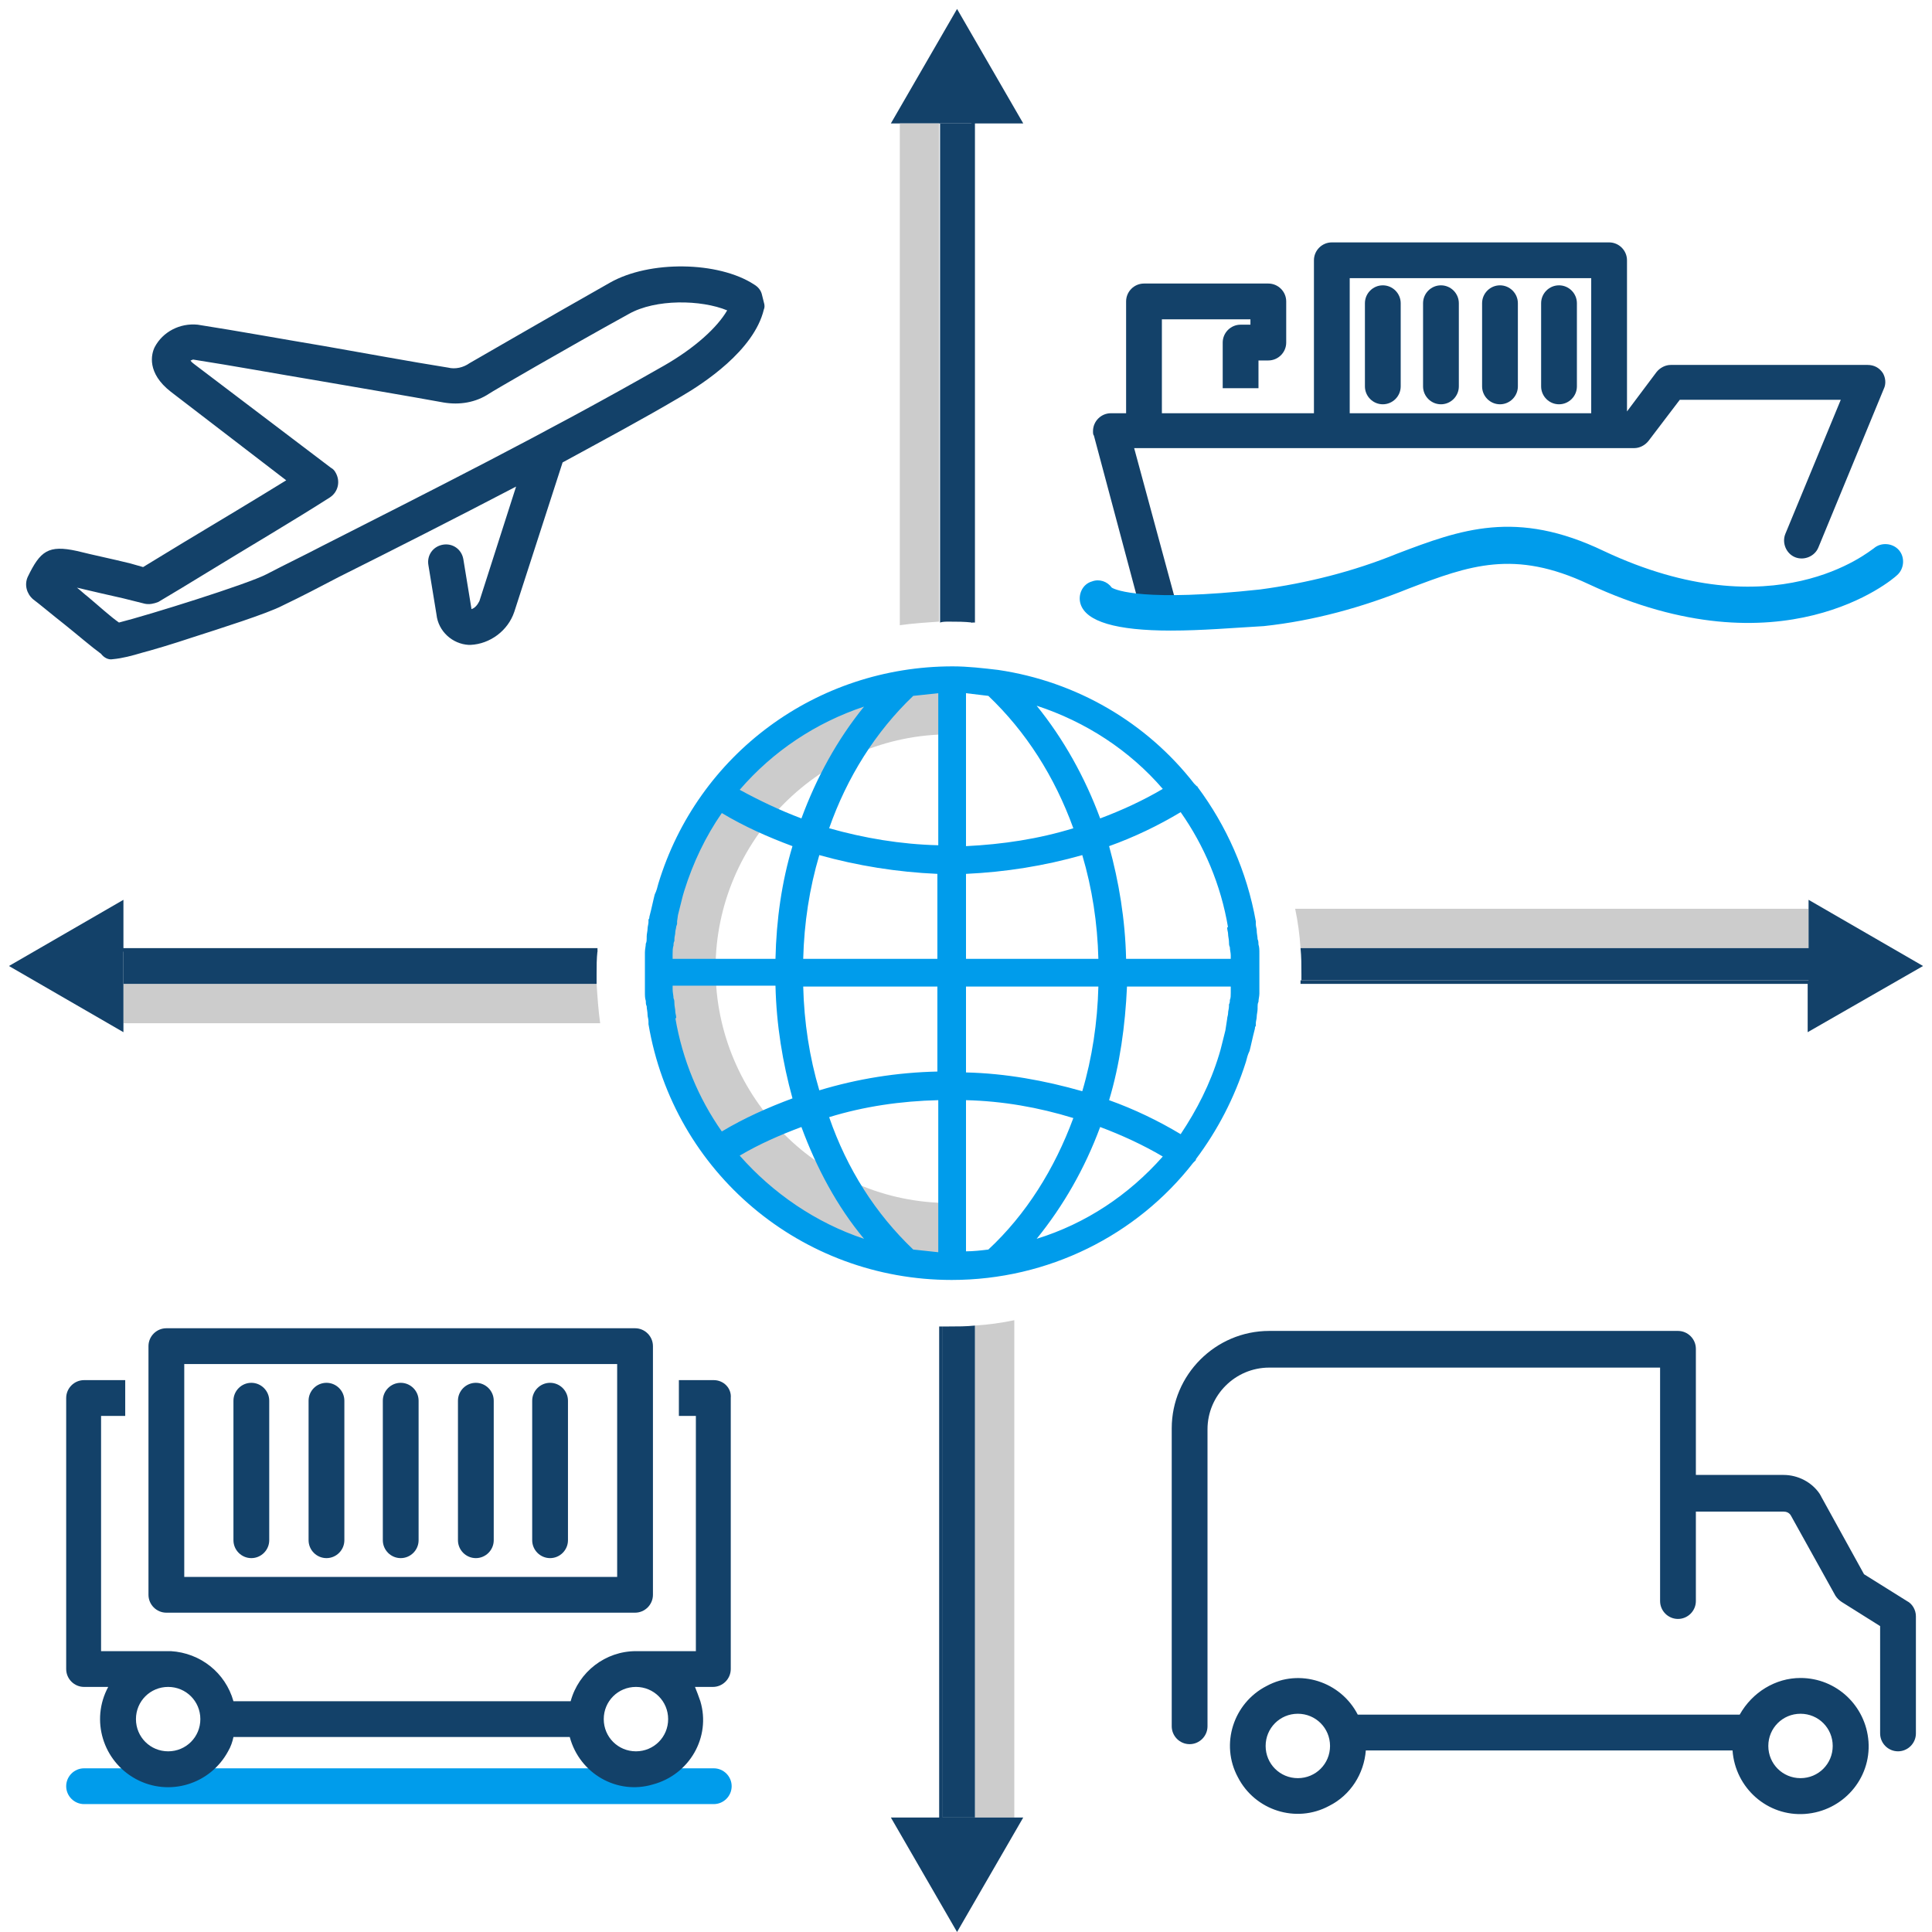<?xml version="1.0" encoding="UTF-8"?><svg id="Layer_1" xmlns="http://www.w3.org/2000/svg" viewBox="0 0 216 216"><defs><style>.cls-1{fill:#009ceb;}.cls-2{fill:#ccc;}.cls-3{fill:#134169;}</style></defs><path class="cls-3" d="m213.2,179l-4.8-3-4.8-8.7c0-.1-.1-.1-.1-.2-.9-1.4-2.5-2.2-4.1-2.2h-9.8v-14.1c0-1.1-.9-2-2-2h-45.7c-6,0-10.9,4.9-10.9,10.9v33.3c0,1.1.9,2,2,2s2-.9,2-2v-33.2c0-3.8,3.1-6.9,6.9-6.9h43.7v26.1c0,1.1.9,2,2,2s2-.9,2-2v-10h9.8c.3,0,.6.1.8.4l5,9c.2.3.4.5.7.7l4.3,2.7v12c0,1.1.9,2,2,2s2-.9,2-2v-13.1c0-.7-.4-1.4-1-1.7Z"/><path class="cls-3" d="m201.3,187.6c-2.8,0-5.4,1.6-6.8,4.1h-42.7c-1.9-3.7-6.5-5.2-10.2-3.2-3.7,1.9-5.2,6.5-3.2,10.2,1.9,3.7,6.5,5.2,10.2,3.2,2.4-1.2,3.9-3.6,4.1-6.2h41c.3,4.2,3.9,7.4,8.1,7.1,4.2-.3,7.4-3.9,7.1-8.1-.3-4-3.6-7.1-7.6-7.1Zm-56.2,11.2c-2,0-3.6-1.6-3.6-3.6s1.6-3.6,3.6-3.6,3.6,1.6,3.6,3.6-1.6,3.6-3.6,3.6h0Zm56.2,0c-2,0-3.6-1.6-3.6-3.6s1.6-3.6,3.6-3.6,3.6,1.6,3.6,3.6-1.6,3.6-3.6,3.6Z"/><path class="cls-1" d="m79.8,201.7H9.4c-1.1,0-2-.9-2-2s.9-2,2-2h70.4c1.1,0,2,.9,2,2s-.9,2-2,2Z"/><path class="cls-3" d="m79.8,154.3h-3.9v4h1.9v26.3h-6.7c-3.4,0-6.4,2.3-7.3,5.6H26.1c-.9-3.2-3.7-5.4-7-5.6h-7.8v-26.3h2.7v-4h-4.6c-1.1,0-2,.9-2,2v30.3c0,1.1.9,2,2,2h2.7c-2,3.7-.6,8.3,3.1,10.3s8.3.6,10.3-3.1c.3-.5.5-1.1.6-1.6h37.6c1.1,4.1,5.3,6.5,9.3,5.3,4.1-1.1,6.5-5.3,5.3-9.3-.2-.6-.4-1.1-.6-1.6h2c1.1,0,2-.9,2-2v-30.3c.1-1.1-.8-2-1.9-2Zm-61,41.5c-2,0-3.6-1.6-3.6-3.6s1.6-3.6,3.6-3.6,3.6,1.6,3.6,3.6c0,2-1.6,3.6-3.6,3.6Zm52.3,0c-2,0-3.6-1.6-3.6-3.6s1.6-3.6,3.6-3.6,3.6,1.6,3.6,3.6-1.6,3.6-3.6,3.6Z"/><path class="cls-3" d="m18.6,180.3h52.4c1.1,0,2-.9,2-2v-27.8c0-1.1-.9-2-2-2H18.6c-1.1,0-2,.9-2,2v27.8c0,1.1.9,2,2,2Zm2-27.8h48.4v23.8H20.6v-23.8Z"/><path class="cls-3" d="m28.1,154.6c-1.1,0-2,.9-2,2v15.6c0,1.1.9,2,2,2s2-.9,2-2v-15.6c0-1.1-.9-2-2-2Z"/><path class="cls-3" d="m36.5,154.6c-1.1,0-2,.9-2,2v15.6c0,1.1.9,2,2,2s2-.9,2-2v-15.6c0-1.1-.9-2-2-2Z"/><path class="cls-3" d="m44.8,154.6c-1.1,0-2,.9-2,2v15.6c0,1.1.9,2,2,2s2-.9,2-2v-15.6c0-1.1-.9-2-2-2Z"/><path class="cls-3" d="m53.2,154.6c-1.1,0-2,.9-2,2v15.6c0,1.1.9,2,2,2s2-.9,2-2v-15.6c0-1.1-.9-2-2-2Z"/><path class="cls-3" d="m61.5,154.6c-1.1,0-2,.9-2,2v15.6c0,1.1.9,2,2,2s2-.9,2-2v-15.6c0-1.1-.9-2-2-2Z"/><path class="cls-3" d="m85.4,33.8l-.2-.8c-.1-.5-.4-.9-.9-1.2-4-2.6-11.7-2.7-16.1-.2-6.9,3.9-15.5,8.9-15.7,9-.7.5-1.6.7-2.4.5-4.4-.7-9.2-1.6-13.8-2.4-4.8-.8-9.7-1.7-14.2-2.4-2-.2-3.9.8-4.8,2.5-.4.8-.9,2.9,1.8,5l12.9,9.9c-3.4,2.1-7.4,4.5-11.4,6.9-1.5.9-3.1,1.9-4.6,2.8l-1.4-.4c-2-.5-4-.9-6-1.4-3.2-.7-4.1,0-5.5,2.9-.4.9-.1,1.9.6,2.5.8.6,2.1,1.7,3.5,2.8,1.5,1.2,3,2.5,4.1,3.3.3.4.8.7,1.3.6,1.1-.1,2.2-.4,3.2-.7,1.5-.4,3.5-1,5.6-1.7,3.1-1,8.5-2.7,10.2-3.6,2.1-1,4.2-2.1,6.3-3.2,6.2-3.1,12.9-6.5,19.8-10.1l-4.1,12.8c-.2.4-.5.8-.9.9v-.1l-.9-5.5c-.2-1.1-1.2-1.8-2.3-1.6s-1.8,1.2-1.6,2.3l.9,5.5c.2,1.9,1.8,3.3,3.6,3.4h.2c2.2-.1,4.2-1.6,4.9-3.7l5.4-16.7c4.4-2.4,8.9-4.8,13.3-7.4,2.4-1.4,8.1-5.1,9.2-9.7.1-.2.1-.5,0-.8Zm-11.2,7.1c-13.3,7.6-26.5,14.2-38.1,20.1-2.1,1.1-4.2,2.1-6.3,3.2-2.1,1.1-13.3,4.6-16.5,5.4-1-.7-2.3-1.9-3.5-2.9-.4-.3-.8-.7-1.2-1,1.7.4,3.4.8,5.2,1.2l2.4.6c.5.1,1,0,1.5-.2,1.7-1,3.5-2.1,5.3-3.2,4.9-3,10-6,13.9-8.5.9-.6,1.2-1.8.6-2.8-.1-.2-.3-.4-.5-.5l-15.3-11.6c-.1-.1-.3-.2-.4-.4.1,0,.2-.1.3-.1,4.5.7,9.4,1.6,14.2,2.4,4.6.8,9.4,1.6,13.8,2.4,1.8.3,3.6,0,5.1-1,.1-.1,8.7-5.1,15.6-8.9,3-1.7,8.1-1.6,11-.4-1.1,1.9-3.6,4.2-7.1,6.2Z"/><polygon class="cls-3" points="114.4 13.8 107 1 99.6 13.8 114.4 13.8"/><path class="cls-3" d="m210.5,41.7c-.4-.6-1-.9-1.7-.9h-22c-.6,0-1.2.3-1.6.8l-3.3,4.4v-16.9c0-1.1-.9-2-2-2h-31c-1.1,0-2,.9-2,2v17.1h-17v-10.5h9.9v.6h-1.1c-1.1,0-2,.9-2,2v5.1h4v-3.1h1.1c1.1,0,2-.9,2-2v-4.6c0-1.1-.9-2-2-2h-13.9c-1.1,0-2,.9-2,2v12.5h-1.7c-1.1,0-2,.9-2,2,0,.2,0,.4.1.5l5.1,19.1c.3,1.1,1.4,1.7,2.5,1.4,1.1-.3,1.7-1.4,1.4-2.5l-4.5-16.6h55.9c.6,0,1.2-.3,1.6-.8l3.5-4.6h18l-6.2,15c-.4,1,.1,2.2,1.1,2.6s2.2-.1,2.6-1.1l7.3-17.7c.3-.6.2-1.3-.1-1.8Zm-59.6-10.6h27v15.1h-27v-15.1Z"/><path class="cls-3" d="m154.6,31.9c-1.1,0-2,.9-2,2v9.3c0,1.1.9,2,2,2s2-.9,2-2v-9.3c0-1.1-.9-2-2-2Z"/><path class="cls-3" d="m161.1,31.9c-1.1,0-2,.9-2,2v9.3c0,1.1.9,2,2,2s2-.9,2-2v-9.3c0-1.1-.9-2-2-2Z"/><path class="cls-3" d="m167.7,31.9c-1.1,0-2,.9-2,2v9.3c0,1.1.9,2,2,2s2-.9,2-2v-9.3c0-1.1-.9-2-2-2Z"/><path class="cls-3" d="m174.3,31.9c-1.1,0-2,.9-2,2v9.3c0,1.1.9,2,2,2s2-.9,2-2v-9.3c0-1.1-.9-2-2-2Z"/><path class="cls-1" d="m130.9,70.5c-6.1,0-9.5-1-10.1-3-.3-1,.2-2.2,1.3-2.5.8-.3,1.7,0,2.2.7.5.3,3.7,1.6,16.6.2,5.2-.7,10.4-2,15.3-4,7.1-2.7,13.3-5,23.1-.3,19.1,9,29.7,0,30.2-.3.8-.7,2.1-.6,2.8.2.7.8.6,2.1-.2,2.8-.5.5-12.9,11.1-34.5,1-8.3-3.9-13.3-2.1-20.1.5-5.2,2.1-10.6,3.6-16.2,4.2-3.5.2-6.9.5-10.4.5Zm-6.3-4.3h0Zm0,0h0Zm0,0h0Zm0,0h0Zm0,0h0Zm-.1,0h0Z"/><g><path class="cls-2" d="m13.8,110v4.4h53.3c-.2-1.4-.3-2.9-.4-4.4H13.8Z"/><path class="cls-3" d="m13.8,106.4h53v-.4H13.8v-5.4l-12.8,7.4,12.8,7.4v-1h0v-8Z"/><path class="cls-3" d="m66.7,110v-1.1c0-.9,0-1.7.1-2.6H13.8v8h0v-4.3h52.9Z"/><path class="cls-2" d="m202.2,106v-4.4h-57.4c.3,1.4.5,2.9.6,4.4h56.8Z"/><path class="cls-3" d="m215,108l-12.8-7.4v1h0v8h-56.8v.4h56.7v5.4l12.9-7.4Z"/><path class="cls-3" d="m145.4,106c.1,1,.1,1.9.1,2.9v.7h56.8v-8h0v4.4h-56.9Z"/><path class="cls-2" d="m105,13.8h-4.4v56.1c1.4-.2,2.9-.3,4.4-.4V13.8Z"/><path class="cls-3" d="m108.6,69.6h.4V11.6h-4v2.1h3.6v55.9Z"/><path class="cls-3" d="m106.1,69.5c.9,0,1.7,0,2.6.1V13.8h-3.6v55.8c.3-.1.6-.1,1-.1Z"/><path class="cls-2" d="m109,203.2h4.4v-55.6c-1.4.3-2.9.5-4.4.6v55Z"/><path class="cls-3" d="m105.4,203.2v-54.9h-.4v54.9h-5.4l7.4,12.8,7.4-12.8h-9Z"/><path class="cls-3" d="m109,148.2c-1,.1-1.9.1-2.9.1h-.7v54.9h8-4.4v-55Z"/></g><path class="cls-2" d="m106.2,134.5c-14.5,0-26.2-11.8-26.2-26.2s11.8-26.2,26.2-26.2h0v-6h0c-17.8,0-32.2,14.5-32.2,32.2s14.5,32.2,32.2,32.2h0v-6h0Z"/><path class="cls-1" d="m140.8,108.8q0-.1,0,0h0v-2.2c0-.4,0-.7-.1-1,0-.2,0-.4-.1-.6,0-.3-.1-.6-.1-1,0-.2-.1-.4-.1-.7v-.3c-1-5.6-3.3-10.7-6.5-15,0,0,0-.1-.1-.1-.1-.1-.2-.2-.3-.3-5.3-6.8-13.1-11.4-21.9-12.7h0c-1.7-.2-3.4-.4-5.1-.4-15.2,0-28.5,9.8-32.9,24.3-.1.4-.2.8-.4,1.2l-.1.4c-.1.4-.2.9-.3,1.3l-.2.8c0,.1,0,.2-.1.3v.3c0,.2-.1.5-.1.7,0,.3-.1.6-.1.9v.2c0,.2,0,.4-.1.6,0,.3-.1.6-.1,1v2.3h0v2.1c0,.4,0,.7.1,1,0,.2,0,.4.1.6,0,.3.1.6.1,1,0,.2.1.4.1.7v.3c2.8,16.6,17.1,28.6,33.9,28.6,10.8,0,20.7-5,27-13.1l.3-.3v-.1c2.4-3.2,4.3-6.8,5.6-10.9.1-.4.2-.8.4-1.2l.1-.4c.1-.4.2-.9.3-1.3l.2-.8c0-.1,0-.2.1-.3v-.3c0-.2.1-.5.1-.7,0-.3.1-.6.1-.9h0v-.2c0-.2,0-.4.1-.6,0-.3.1-.6.1-.9v-2.3h0Zm-3.6-5.1h0c0,.3.1.5.1.7,0,.3.1.6.1.9,0,.2,0,.4.1.6,0,.3.1.6.1.9v.4h-11.7c-.1-4.4-.8-8.6-1.9-12.6,2.8-1,5.5-2.3,8-3.8,2.6,3.7,4.5,8.1,5.3,12.9q-.1-.1-.1,0Zm-26.7,36c-.8.1-1.7.2-2.5.2v-16.9c4.1.1,8.1.8,12,2-2.1,5.7-5.3,10.8-9.5,14.7Zm-8.4,0c-4.2-4-7.4-9-9.4-14.8,3.9-1.2,8-1.8,12.2-1.9v17c-1-.1-1.9-.2-2.8-.3Zm0-61.9c.9-.1,1.8-.2,2.8-.3v17c-4.2-.1-8.3-.8-12.2-1.9,2-5.7,5.2-10.8,9.4-14.8Zm8.4,0c4.2,4,7.4,9,9.5,14.8-3.9,1.2-7.9,1.8-12,2v-17.1c.8.1,1.7.2,2.5.3Zm-5.7,19.9v9.5h-15c.1-4,.7-7.9,1.8-11.6,4.3,1.2,8.7,1.9,13.2,2.1Zm0,12.6v9.5c-4.5.1-8.9.8-13.2,2.1-1.1-3.7-1.7-7.6-1.8-11.6h15Zm3.2,9.6v-9.6h14.8c-.1,4-.7,8-1.8,11.7-4.2-1.2-8.6-2-13-2.1Zm0-12.7v-9.5c4.4-.2,8.8-.9,13-2.1,1.1,3.7,1.7,7.6,1.8,11.6h-14.8Zm22-19c-2.2,1.3-4.6,2.4-7,3.3-1.7-4.6-4.1-8.9-7.1-12.6,5.5,1.8,10.4,5,14.1,9.3Zm-33.4-9.2c-3,3.7-5.3,7.9-7,12.5-2.4-.9-4.7-2-6.9-3.2,3.7-4.3,8.5-7.5,13.9-9.3Zm-21.4,27.6c0-.3,0-.6.1-.9,0-.2,0-.3.1-.5v-.2c0-.3.1-.5.1-.8,0-.2.1-.4.1-.6l.1-.3v-.3l.1-.7c.1-.4.2-.8.3-1.2l.1-.4c.1-.4.2-.8.3-1.1,1-3.2,2.4-6.1,4.2-8.7,2.5,1.5,5.2,2.7,7.9,3.7-1.2,4-1.8,8.2-1.9,12.6h-11.5v-.6Zm.4,7.2h0c0-.3-.1-.5-.1-.7,0-.3-.1-.6-.1-.9,0-.2,0-.4-.1-.6,0-.3-.1-.6-.1-1v-.4h11.5c.1,4.4.8,8.6,1.9,12.6-2.7,1-5.4,2.2-7.9,3.7-2.6-3.7-4.4-8-5.2-12.7q.1.1.1,0Zm7.1,15.4c2.2-1.3,4.5-2.3,6.9-3.2,1.7,4.6,4,8.9,7,12.5-5.4-1.8-10.2-5.1-13.9-9.3Zm33.2,9.3c3-3.7,5.4-7.9,7.1-12.5,2.4.9,4.8,2,7,3.3-3.8,4.3-8.6,7.5-14.1,9.2Zm21.7-27.5c0,.3,0,.6-.1.8,0,.2,0,.3-.1.5v.2h0c0,.3-.1.5-.1.8,0,.2-.1.4-.1.6l-.2,1.3c-.1.4-.2.8-.3,1.2l-.1.4c-.1.4-.2.8-.3,1.1-1,3.3-2.5,6.2-4.3,8.9-2.5-1.5-5.2-2.8-8-3.8,1.2-4,1.8-8.3,2-12.7h11.6v.7Z"/></svg>